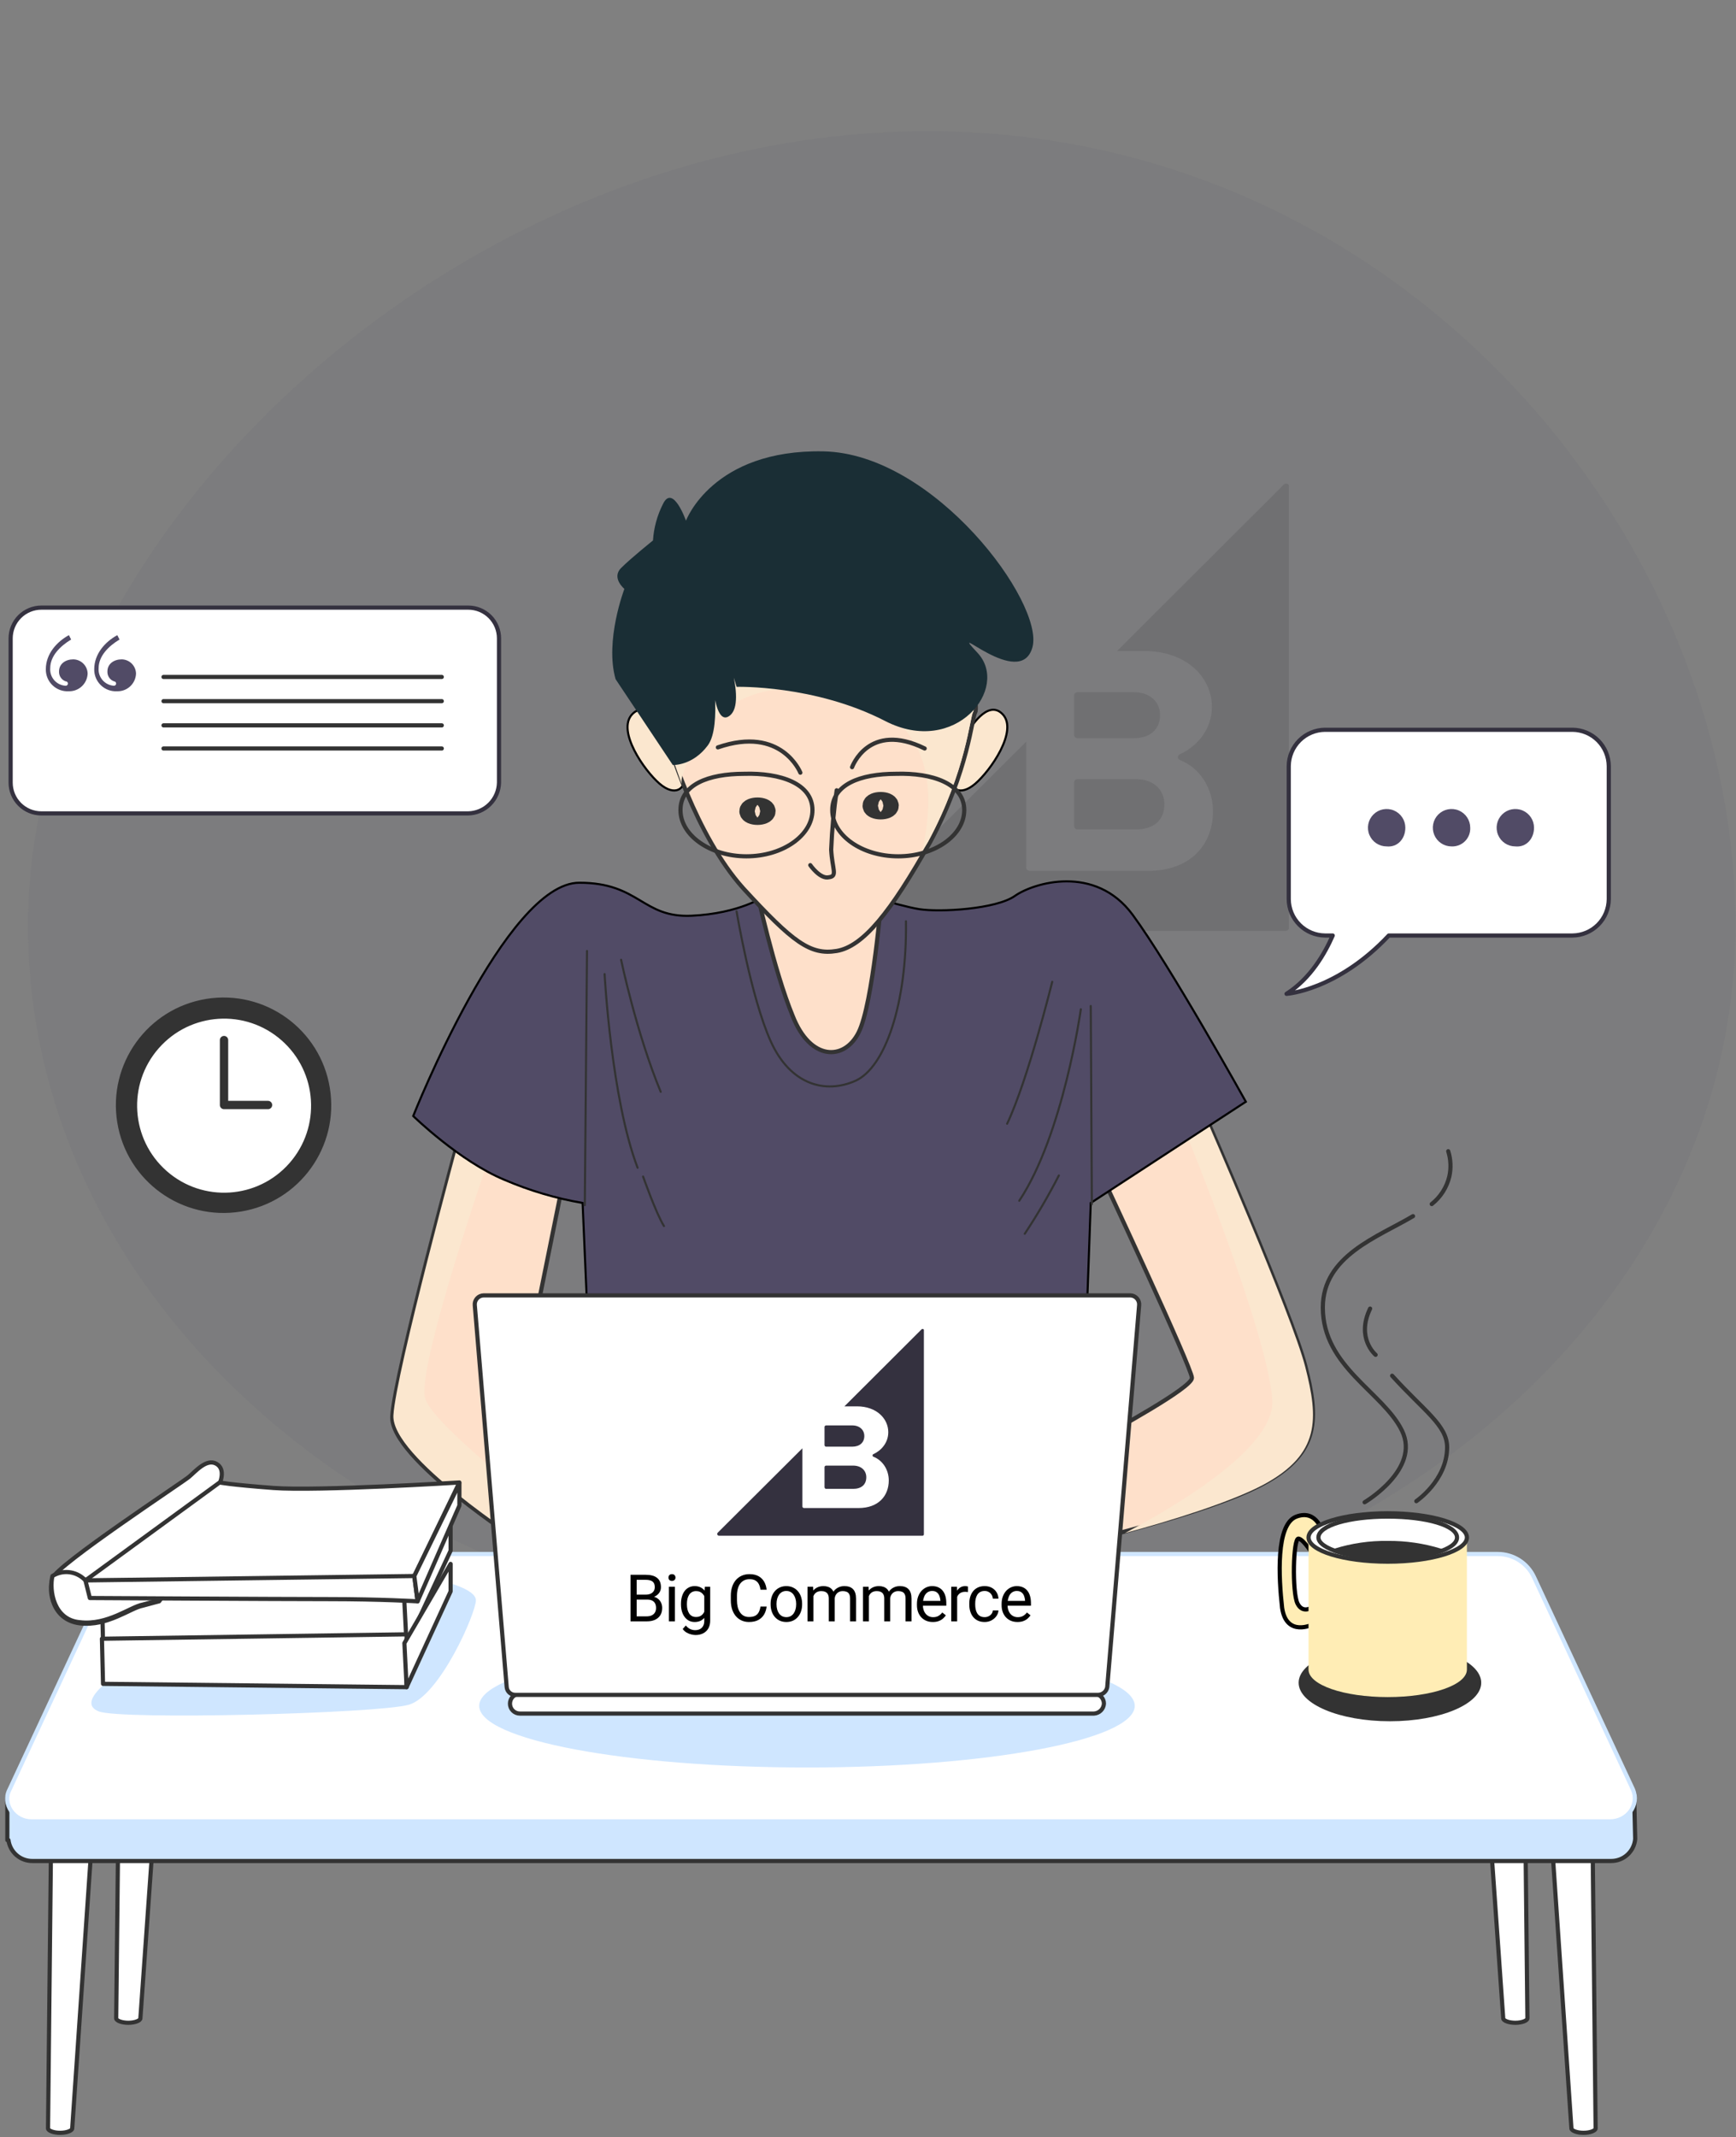 <svg width="334" height="411" viewBox="0 0 334 411" fill="none" xmlns="http://www.w3.org/2000/svg">
<rect x="0" y="0" width="334" height="411" fill="#808080" stroke="none"/>
<path d="M333.891 177.976C333.891 253.362 260.356 314.474 169.646 314.474C78.935 314.474 5.4 253.362 5.4 177.976C5.4 102.59 87.8 25.241 178.51 25.241C269.22 25.241 333.891 102.59 333.891 177.976Z" fill="#514B66" fill-opacity="0.08"/>
<g opacity="0.1">
<g clip-path="url(#clip0_1105_5048)">
<path d="M207.311 141.96H218.158C221.243 141.96 223.196 140.261 223.196 137.534C223.196 134.965 221.243 133.113 218.158 133.113H207.311C206.953 133.113 206.641 133.421 206.641 133.729V141.343C206.695 141.702 206.95 141.96 207.311 141.96ZM207.311 159.504H218.52C221.964 159.504 224.021 157.755 224.021 154.666C224.021 151.993 222.068 149.829 218.52 149.829H207.311C206.953 149.829 206.641 150.141 206.641 150.449V158.834C206.695 159.246 206.95 159.504 207.311 159.504ZM246.997 93.191L214.915 125.19H220.161C228.335 125.19 233.169 130.332 233.169 135.94C233.169 140.365 230.187 143.608 226.998 145.045C226.486 145.253 226.486 145.973 227.048 146.177C230.75 147.618 233.373 151.481 233.373 156.003C233.373 162.381 229.109 167.477 220.831 167.477H198.106C197.748 167.477 197.436 167.169 197.436 166.86V142.63L162.222 177.711C161.757 178.177 162.068 178.997 162.735 178.997H247.412C247.562 178.995 247.705 178.935 247.811 178.829C247.917 178.723 247.977 178.581 247.979 178.431V93.653C248.133 93.087 247.412 92.778 247 93.187L246.997 93.191Z" fill="black"/>
</g>
</g>
<path d="M212.183 226.466C212.183 226.466 229.324 263.076 229.324 264.981C229.324 266.885 214.092 275.139 211.124 276.831C208.156 278.524 204.145 280.218 204.145 280.218L205.838 297.145C205.838 297.145 232.079 291.22 243.083 285.294C254.088 279.369 253.664 272.597 251.125 262.651C248.586 252.705 231.656 213.979 231.656 213.979L212.183 226.466Z" fill="#FEE0CA" stroke="#333333" stroke-width="0.802" stroke-miterlimit="10" stroke-linecap="round" stroke-linejoin="round"/>
<path d="M243.084 285.513C254.088 279.587 253.665 272.815 251.126 262.869C248.587 252.923 231.66 214.193 231.66 214.193L228.909 215.886L228.063 217.578C228.063 217.578 243.934 256.304 244.781 269.213C245.416 277.89 228.063 288.682 216.424 294.819C225.098 292.492 236.73 288.894 243.084 285.513Z" fill="#FBE7CF"/>
<path d="M88.384 218.425C88.384 218.425 75.899 264.346 75.476 272.387C75.053 280.428 100.235 296.512 101.293 297.358C102.351 298.204 99.812 269.424 99.812 269.424L108.277 227.524L88.384 218.425Z" fill="#FEE0CA" stroke="#333333" stroke-width="0.802" stroke-miterlimit="10" stroke-linecap="round" stroke-linejoin="round"/>
<path d="M101.297 288.048C93.891 281.699 83.098 272.811 81.828 269.002C79.923 263.289 94.313 222.023 94.313 222.023L94.102 220.753L88.6 218.214C88.6 218.214 76.114 264.135 75.691 272.176C75.267 280.217 100.45 296.3 101.508 297.147C101.722 297.782 101.514 293.549 101.297 288.048Z" fill="#FBE7CF"/>
<path d="M147.218 172.292C147.218 172.292 142.35 175.679 133.04 176.101C123.517 176.525 123.092 169.753 111.454 169.753C97.276 169.753 79.5 214.617 79.5 214.617C79.5 214.617 88.388 223.293 97.064 226.891C101.88 228.959 106.924 230.451 112.09 231.335L113.36 260.75H208.8L209.858 231.335L239.696 211.866C239.696 211.866 225.095 185.625 217.899 175.89C210.703 166.156 198.853 169.753 195.255 172.293C191.657 174.833 180.865 175.468 176.845 174.832C172.824 174.197 161.397 170.6 161.397 170.6C161.397 170.6 155.256 165.521 147.218 172.292Z" fill="#514B66" stroke="black" stroke-width="0.401" stroke-miterlimit="10"/>
<path d="M112.937 182.873L112.514 231.757" stroke="#333333" stroke-width="0.401" stroke-miterlimit="10" stroke-linecap="round" stroke-linejoin="round"/>
<path d="M116.322 187.318C116.322 187.318 117.592 211.23 122.67 224.563" stroke="#333333" stroke-width="0.401" stroke-miterlimit="10" stroke-linecap="round" stroke-linejoin="round"/>
<path d="M123.727 226.255C123.727 226.255 126.266 233.451 127.747 235.778" stroke="#333333" stroke-width="0.401" stroke-miterlimit="10" stroke-linecap="round" stroke-linejoin="round"/>
<path d="M119.496 184.567C119.496 184.567 122.459 198.745 127.117 209.961" stroke="#333333" stroke-width="0.401" stroke-miterlimit="10" stroke-linecap="round" stroke-linejoin="round"/>
<path d="M202.446 188.798C202.446 188.798 197.793 207.633 193.77 216.097" stroke="#333333" stroke-width="0.401" stroke-miterlimit="10" stroke-linecap="round" stroke-linejoin="round"/>
<path d="M210.069 231.546L209.857 193.455" stroke="#333333" stroke-width="0.401" stroke-miterlimit="10" stroke-linecap="round" stroke-linejoin="round"/>
<path d="M207.95 194.089C207.95 194.089 204.565 218.213 196.1 230.912" stroke="#333333" stroke-width="0.401" stroke-miterlimit="10" stroke-linecap="round" stroke-linejoin="round"/>
<path d="M203.723 226.044C201.747 229.902 199.556 233.646 197.16 237.259" stroke="#333333" stroke-width="0.401" stroke-miterlimit="10" stroke-linecap="round" stroke-linejoin="round"/>
<path d="M141.715 175.255C141.715 175.255 144.466 191.761 148.275 200.226C152.084 208.69 158.856 210.384 164.569 207.847C170.283 205.31 174.517 193.033 174.304 177.163" stroke="#333333" stroke-width="0.401" stroke-miterlimit="10" stroke-linecap="round" stroke-linejoin="round"/>
<path d="M128.169 140.55C128.169 140.55 124.572 134.202 121.609 137.375C118.647 140.549 123.936 148.168 126.9 150.707C129.864 153.246 131.979 151.765 131.767 149.014C131.346 146.475 128.169 140.55 128.169 140.55Z" fill="#FBE7CF" stroke="black" stroke-width="0.401" stroke-miterlimit="10"/>
<path d="M186.37 140.55C186.37 140.55 189.968 134.202 192.93 137.375C195.893 140.549 190.604 148.168 187.64 150.707C184.675 153.246 182.561 151.765 182.772 149.014C183.194 146.475 186.37 140.55 186.37 140.55Z" fill="#FBE7CF" stroke="black" stroke-width="0.401" stroke-miterlimit="10"/>
<path d="M145.525 171.022C145.525 171.022 148.912 186.682 152.505 195.358C155.891 204.035 162.453 204.035 165.202 198.533C167.951 193.031 169.646 172.081 169.646 172.081C169.646 172.081 151.454 174.409 145.525 171.022Z" fill="#FEE0CA" stroke="#333333" stroke-width="0.802" stroke-miterlimit="10" stroke-linecap="round" stroke-linejoin="round"/>
<path d="M128.597 142.665C128.597 142.665 133.676 160.441 142.987 170.81C152.51 181.179 155.896 183.719 160.974 182.873C166.052 182.027 171.343 175.467 178.961 161.923C186.368 148.168 187.003 137.799 187.638 136.952C188.273 135.894 186.157 116.637 175.363 108.384C164.57 100.13 152.72 96.533 142.139 105.421C131.557 114.52 125.003 129.333 128.597 142.665Z" fill="#FEE0CA" stroke="#333333" stroke-width="0.802" stroke-miterlimit="10" stroke-linecap="round" stroke-linejoin="round"/>
<path d="M175.151 108.384C164.358 100.131 152.507 96.534 141.927 105.422C131.558 114.522 124.999 129.334 128.383 142.667C128.383 142.667 129.441 146.053 131.134 150.709C131.086 150.136 131.158 149.559 131.346 149.016C133.672 141.821 140.446 127.642 163.3 133.991C181.499 139.07 179.172 155.152 177.478 163.618C177.901 162.983 178.113 162.559 178.536 161.925C185.943 148.169 186.578 137.8 187.213 136.954C188.059 135.894 185.941 116.636 175.151 108.384Z" fill="#FBE7CF"/>
<path d="M160.973 151.976C160.422 155.764 160.069 159.578 159.915 163.403C160.126 167.212 161.185 168.482 159.492 168.698C157.799 169.122 155.895 166.372 155.895 166.372" stroke="#333333" stroke-width="0.802" stroke-miterlimit="10" stroke-linecap="round" stroke-linejoin="round"/>
<path d="M153.987 148.591C153.987 148.591 150.39 139.491 138.115 143.723" stroke="#333333" stroke-width="0.802" stroke-miterlimit="10" stroke-linecap="round" stroke-linejoin="round"/>
<path d="M163.936 147.533C163.936 147.533 167.11 138.644 177.903 143.935" stroke="#333333" stroke-width="0.802" stroke-miterlimit="10" stroke-linecap="round" stroke-linejoin="round"/>
<path d="M156.313 155.785C156.313 160.652 150.599 164.673 143.616 164.673C136.632 164.673 130.922 160.652 130.922 155.785C130.922 150.918 136.213 148.806 143.196 148.806C150.176 148.59 156.313 150.706 156.313 155.785Z" stroke="#333333" stroke-width="0.802" stroke-miterlimit="10" stroke-linecap="round" stroke-linejoin="round"/>
<path d="M185.516 155.785C185.516 160.652 179.803 164.673 172.819 164.673C165.835 164.673 160.125 160.652 160.125 155.785C160.125 150.918 165.416 148.806 172.399 148.806C179.379 148.59 185.516 150.706 185.516 155.785Z" stroke="#333333" stroke-width="0.802" stroke-miterlimit="10" stroke-linecap="round" stroke-linejoin="round"/>
<path d="M23.202 310.056L22.355 388.143C22.355 388.567 23.414 388.99 24.682 388.99C25.952 388.99 27.008 388.566 27.008 388.143L32.516 310.056H23.202Z" fill="white" stroke="#333333" stroke-width="0.802" stroke-miterlimit="10" stroke-linecap="round" stroke-linejoin="round"/>
<path d="M10.091 328.466L9.24 409.305C9.24 409.728 10.298 410.151 11.567 410.151C12.837 410.151 13.893 409.728 13.893 409.305L19.395 328.679L10.091 328.466Z" fill="white" stroke="#333333" stroke-width="0.802" stroke-miterlimit="10" stroke-linecap="round" stroke-linejoin="round"/>
<path d="M293.023 310.056L293.869 388.143C293.869 388.567 292.811 388.99 291.543 388.99C290.273 388.99 289.216 388.566 289.216 388.143L283.709 310.056H293.023Z" fill="white" stroke="#333333" stroke-width="0.802" stroke-miterlimit="10" stroke-linecap="round" stroke-linejoin="round"/>
<path d="M306.144 328.466L306.991 409.305C306.991 409.728 305.933 410.151 304.664 410.151C303.395 410.151 302.338 409.728 302.338 409.305L296.836 328.679L306.144 328.466Z" fill="white" stroke="#333333" stroke-width="0.802" stroke-miterlimit="10" stroke-linecap="round" stroke-linejoin="round"/>
<path d="M314.393 344.762L308.68 339.467L295.348 310.475C294.73 309.145 293.745 308.02 292.508 307.233C291.271 306.445 289.834 306.028 288.368 306.032H27.863C26.396 306.028 24.96 306.445 23.723 307.233C22.486 308.02 21.501 309.145 20.883 310.475L4.165 346.662L1.414 345.604V353.858H1.626C1.772 354.982 2.328 356.014 3.186 356.755C4.044 357.497 5.145 357.897 6.279 357.878H309.951C311.117 357.889 312.244 357.459 313.107 356.674C313.97 355.889 314.504 354.808 314.604 353.646L314.393 344.762Z" fill="#CFE6FF" stroke="#333333" stroke-width="0.802" stroke-miterlimit="10" stroke-linecap="round" stroke-linejoin="round"/>
<path d="M309.737 350.264H6.07C2.685 350.264 0.356 346.878 1.837 344.127L20.883 303.285C21.5 301.955 22.486 300.83 23.723 300.042C24.959 299.255 26.396 298.838 27.862 298.841H288.156C289.622 298.838 291.059 299.255 292.296 300.042C293.533 300.83 294.518 301.955 295.136 303.285L314.181 344.127C315.457 347.089 313.13 350.264 309.737 350.264Z" fill="white" stroke="#CFE6FF" stroke-width="0.802" stroke-miterlimit="10" stroke-linecap="round" stroke-linejoin="round"/>
<path d="M21.513 322.753C21.513 322.753 14.741 327.406 18.974 329.101C23.206 330.796 72.724 329.525 78.65 327.831C84.575 326.138 91.559 310.267 91.559 307.728C91.559 305.188 82.882 303.284 79.708 303.075C76.533 302.865 34.421 305.401 34.421 305.401L21.513 322.753Z" fill="#CFE6FF"/>
<path d="M267.418 331.006C277.118 331.006 284.982 327.69 284.982 323.599C284.982 319.509 277.118 316.193 267.418 316.193C257.717 316.193 249.854 319.509 249.854 323.599C249.854 327.69 257.717 331.006 267.418 331.006Z" fill="#333333"/>
<path d="M155.259 339.894C190.088 339.894 218.322 334.589 218.322 328.044C218.322 321.499 190.088 316.193 155.259 316.193C120.431 316.193 92.197 321.499 92.197 328.044C92.197 334.589 120.431 339.894 155.259 339.894Z" fill="#CFE6FF"/>
<path d="M254.504 294.82C254.504 294.82 253.446 290.166 249.425 291.645C245.404 293.124 246.039 303.496 246.674 309.209C247.52 314.923 252.599 312.384 252.599 312.384V308.998C252.599 308.998 250.695 310.479 249.637 308.363C248.578 306.248 248.79 295.666 249.848 295.878C250.907 296.089 252.811 299.264 252.811 299.264C252.811 299.264 253.445 298.84 254.504 294.82Z" fill="#FFEDB5" stroke="black" stroke-width="0.802" stroke-miterlimit="10"/>
<path d="M251.754 295.666V321.06C251.754 324.023 258.526 326.355 266.99 326.355C275.455 326.355 282.226 324.029 282.226 321.06V295.666H251.754Z" fill="#FFEDB5"/>
<path d="M282.232 295.663C282.232 298.203 275.461 300.316 266.996 300.316C258.531 300.316 251.76 298.2 251.76 295.663C251.76 293.127 258.531 291.01 266.996 291.01C275.461 291.01 282.232 293.127 282.232 295.663Z" fill="white" stroke="#333333" stroke-width="0.802" stroke-miterlimit="10" stroke-linecap="round" stroke-linejoin="round"/>
<path d="M280.326 295.666C280.326 297.992 274.401 299.687 266.994 299.687C259.587 299.687 253.662 297.782 253.662 295.666C253.662 293.339 259.588 291.645 266.994 291.645C274.4 291.645 280.326 293.338 280.326 295.666Z" fill="white" stroke="#333333" stroke-width="0.802" stroke-miterlimit="10" stroke-linecap="round" stroke-linejoin="round"/>
<path d="M256.834 298.205C260.123 299.221 263.55 299.721 266.992 299.686C270.435 299.738 273.865 299.238 277.15 298.205C273.861 297.189 270.434 296.69 266.992 296.724C263.549 296.672 260.119 297.172 256.834 298.205Z" fill="#333333" stroke="#333333" stroke-width="0.802" stroke-miterlimit="10" stroke-linecap="round" stroke-linejoin="round"/>
<path d="M19.611 307.305L19.823 315.769L78.227 316.404V306.458L19.611 307.305Z" fill="white" stroke="#333333" stroke-width="0.802" stroke-miterlimit="10" stroke-linecap="round" stroke-linejoin="round"/>
<path d="M78.23 316.405L86.694 298.206V292.704L77.805 308.152L78.23 316.405Z" fill="white" stroke="#333333" stroke-width="0.802" stroke-miterlimit="10" stroke-linecap="round" stroke-linejoin="round"/>
<path d="M19.611 315.135L19.823 323.811L78.227 324.446V314.288L19.611 315.135Z" fill="white" stroke="#333333" stroke-width="0.802" stroke-miterlimit="10" stroke-linecap="round" stroke-linejoin="round"/>
<path d="M78.23 324.446L86.694 306.035V300.745L77.805 315.981L78.23 324.446Z" fill="white" stroke="#333333" stroke-width="0.802" stroke-miterlimit="10" stroke-linecap="round" stroke-linejoin="round"/>
<path d="M42.259 285.297C42.259 285.297 43.529 282.546 41.623 281.488C39.718 280.429 37.602 282.969 36.333 284.027C35.064 285.085 10.939 300.954 10.092 303.496C9.246 306.037 10.092 311.537 15.383 312.172C20.672 312.806 25.117 309.209 27.445 308.786C29.772 308.151 30.62 307.939 30.62 307.939L46.702 286.354L42.259 285.297Z" fill="white" stroke="#333333" stroke-width="0.802" stroke-miterlimit="10" stroke-linecap="round" stroke-linejoin="round"/>
<path d="M15.38 311.962C20.671 312.597 25.115 309 27.443 308.576C29.77 307.942 30.618 307.73 30.618 307.73L31.252 306.883L16.228 303.709C15.422 302.934 14.38 302.451 13.268 302.336C12.156 302.221 11.038 302.481 10.091 303.074C9.452 305.824 10.302 311.538 15.38 311.962Z" fill="white" stroke="#333333" stroke-width="0.802" stroke-miterlimit="10" stroke-linecap="round" stroke-linejoin="round"/>
<path d="M16.438 303.919H61.513C75.48 303.919 79.712 303.073 79.712 303.073L88.388 285.085C88.388 285.085 61.089 286.778 52.624 286.143C44.16 285.508 42.255 285.085 42.255 285.085L16.438 303.919Z" fill="white" stroke="#333333" stroke-width="0.802" stroke-miterlimit="10" stroke-linecap="round" stroke-linejoin="round"/>
<path d="M16.438 303.919L17.284 307.305C17.284 307.305 53.894 307.517 63.413 307.517C73.148 307.517 80.341 307.941 80.341 307.941L79.706 303.074L16.438 303.919Z" fill="white" stroke="#333333" stroke-width="0.802" stroke-miterlimit="10" stroke-linecap="round" stroke-linejoin="round"/>
<path d="M80.345 307.94L88.386 289.529V285.297L79.711 303.073L80.345 307.94Z" fill="white" stroke="#333333" stroke-width="0.802" stroke-miterlimit="10" stroke-linecap="round" stroke-linejoin="round"/>
<path d="M210.491 329.525H100.022C99.771 329.526 99.523 329.477 99.292 329.382C99.06 329.287 98.85 329.146 98.673 328.969C98.496 328.792 98.355 328.582 98.26 328.35C98.165 328.119 98.116 327.871 98.117 327.62C98.116 327.37 98.165 327.122 98.26 326.89C98.355 326.659 98.496 326.448 98.673 326.271C98.85 326.094 99.06 325.954 99.292 325.858C99.523 325.763 99.771 325.715 100.022 325.716H210.486C210.737 325.715 210.985 325.763 211.216 325.858C211.448 325.954 211.658 326.094 211.835 326.271C212.012 326.448 212.153 326.659 212.248 326.89C212.343 327.122 212.392 327.37 212.391 327.62C212.362 328.115 212.152 328.582 211.802 328.933C211.452 329.284 210.986 329.494 210.491 329.525Z" fill="white" stroke="#333333" stroke-width="0.802" stroke-miterlimit="10" stroke-linecap="round" stroke-linejoin="round"/>
<path d="M211.333 325.927H99.179C98.761 325.944 98.352 325.8 98.037 325.524C97.722 325.249 97.525 324.863 97.485 324.446L91.349 251.014C91.324 250.776 91.35 250.535 91.423 250.307C91.497 250.079 91.617 249.869 91.776 249.69C91.936 249.511 92.13 249.367 92.348 249.267C92.566 249.167 92.802 249.114 93.042 249.11H217.47C217.71 249.114 217.946 249.167 218.164 249.267C218.381 249.367 218.576 249.511 218.735 249.69C218.894 249.869 219.015 250.079 219.088 250.307C219.162 250.535 219.187 250.776 219.163 251.014L213.026 324.446C212.954 324.848 212.748 325.215 212.44 325.484C212.132 325.754 211.742 325.91 211.333 325.927Z" fill="white" stroke="#333333" stroke-width="0.802" stroke-miterlimit="10" stroke-linecap="round" stroke-linejoin="round"/>
<path d="M124.5 307.606H122.23L122.218 306.653H124.278C124.619 306.653 124.916 306.595 125.17 306.48C125.425 306.365 125.622 306.201 125.761 305.988C125.905 305.771 125.976 305.512 125.976 305.213C125.976 304.885 125.913 304.618 125.786 304.413C125.663 304.204 125.472 304.052 125.214 303.958C124.959 303.86 124.635 303.81 124.242 303.81H122.494V311.795H121.307V302.839H124.242C124.701 302.839 125.111 302.886 125.472 302.98C125.833 303.07 126.138 303.214 126.389 303.411C126.643 303.603 126.836 303.849 126.967 304.149C127.098 304.448 127.164 304.807 127.164 305.225C127.164 305.594 127.069 305.929 126.881 306.228C126.692 306.523 126.43 306.765 126.093 306.954C125.761 307.143 125.371 307.264 124.924 307.317L124.5 307.606ZM124.445 311.795H121.762L122.433 310.83H124.445C124.822 310.83 125.142 310.764 125.404 310.633C125.671 310.501 125.874 310.317 126.013 310.079C126.153 309.837 126.222 309.552 126.222 309.224C126.222 308.892 126.163 308.605 126.044 308.363C125.925 308.121 125.739 307.934 125.484 307.803C125.23 307.672 124.902 307.606 124.5 307.606H122.808L122.821 306.653H125.134L125.386 306.997C125.816 307.034 126.181 307.157 126.481 307.366C126.78 307.571 127.008 307.834 127.164 308.154C127.324 308.473 127.404 308.826 127.404 309.212C127.404 309.769 127.281 310.241 127.034 310.627C126.792 311.008 126.45 311.299 126.007 311.5C125.564 311.697 125.043 311.795 124.445 311.795ZM129.843 305.139V311.795H128.699V305.139H129.843ZM128.613 303.374C128.613 303.189 128.668 303.033 128.779 302.906C128.894 302.779 129.062 302.715 129.283 302.715C129.501 302.715 129.667 302.779 129.782 302.906C129.901 303.033 129.96 303.189 129.96 303.374C129.96 303.55 129.901 303.702 129.782 303.829C129.667 303.952 129.501 304.013 129.283 304.013C129.062 304.013 128.894 303.952 128.779 303.829C128.668 303.702 128.613 303.55 128.613 303.374ZM135.605 305.139H136.638V311.654C136.638 312.24 136.519 312.741 136.281 313.155C136.043 313.569 135.711 313.883 135.285 314.096C134.862 314.314 134.374 314.422 133.821 314.422C133.591 314.422 133.32 314.385 133.009 314.311C132.701 314.242 132.397 314.121 132.098 313.949C131.803 313.78 131.555 313.553 131.354 313.266L131.95 312.589C132.229 312.925 132.52 313.159 132.824 313.29C133.132 313.422 133.435 313.487 133.734 313.487C134.095 313.487 134.407 313.419 134.669 313.284C134.932 313.149 135.135 312.948 135.278 312.681C135.426 312.419 135.5 312.095 135.5 311.709V306.603L135.605 305.139ZM131.022 308.541V308.412C131.022 307.903 131.081 307.442 131.2 307.028C131.323 306.61 131.497 306.251 131.723 305.951C131.952 305.652 132.229 305.422 132.553 305.262C132.877 305.098 133.242 305.016 133.648 305.016C134.067 305.016 134.432 305.09 134.743 305.238C135.059 305.381 135.326 305.592 135.543 305.871C135.764 306.146 135.939 306.478 136.066 306.868C136.193 307.257 136.281 307.698 136.33 308.191V308.756C136.285 309.244 136.197 309.683 136.066 310.073C135.939 310.463 135.764 310.795 135.543 311.07C135.326 311.344 135.059 311.555 134.743 311.703C134.428 311.847 134.058 311.918 133.636 311.918C133.238 311.918 132.877 311.834 132.553 311.666C132.233 311.498 131.959 311.262 131.729 310.959C131.499 310.655 131.323 310.298 131.2 309.888C131.081 309.474 131.022 309.025 131.022 308.541ZM132.16 308.412V308.541C132.16 308.873 132.192 309.185 132.258 309.476C132.328 309.767 132.432 310.024 132.572 310.245C132.715 310.467 132.898 310.641 133.119 310.768C133.341 310.891 133.605 310.953 133.913 310.953C134.29 310.953 134.602 310.873 134.848 310.713C135.094 310.553 135.289 310.342 135.432 310.079C135.58 309.817 135.695 309.532 135.777 309.224V307.741C135.732 307.516 135.662 307.299 135.568 307.089C135.477 306.876 135.358 306.687 135.211 306.523C135.067 306.355 134.889 306.222 134.676 306.124C134.462 306.025 134.212 305.976 133.925 305.976C133.613 305.976 133.345 306.042 133.119 306.173C132.898 306.3 132.715 306.476 132.572 306.702C132.432 306.923 132.328 307.182 132.258 307.477C132.192 307.768 132.16 308.08 132.16 308.412ZM146.315 308.947H147.497C147.435 309.513 147.273 310.02 147.011 310.467C146.748 310.914 146.377 311.268 145.897 311.531C145.417 311.789 144.818 311.918 144.101 311.918C143.576 311.918 143.098 311.82 142.667 311.623C142.241 311.426 141.874 311.147 141.566 310.787C141.259 310.422 141.021 309.985 140.853 309.476C140.689 308.964 140.607 308.394 140.607 307.766V306.874C140.607 306.247 140.689 305.679 140.853 305.17C141.021 304.657 141.261 304.219 141.572 303.854C141.888 303.489 142.268 303.208 142.711 303.011C143.153 302.814 143.652 302.715 144.205 302.715C144.882 302.715 145.454 302.843 145.922 303.097C146.389 303.351 146.752 303.704 147.011 304.155C147.273 304.602 147.435 305.121 147.497 305.711H146.315C146.258 305.293 146.151 304.934 145.996 304.635C145.84 304.331 145.618 304.098 145.331 303.934C145.044 303.769 144.669 303.687 144.205 303.687C143.808 303.687 143.457 303.763 143.153 303.915C142.854 304.067 142.602 304.282 142.397 304.561C142.196 304.84 142.044 305.174 141.942 305.564C141.839 305.953 141.788 306.386 141.788 306.862V307.766C141.788 308.205 141.833 308.617 141.923 309.003C142.017 309.388 142.159 309.726 142.348 310.018C142.536 310.309 142.776 310.538 143.067 310.707C143.358 310.871 143.703 310.953 144.101 310.953C144.605 310.953 145.007 310.873 145.307 310.713C145.606 310.553 145.831 310.323 145.983 310.024C146.139 309.724 146.25 309.365 146.315 308.947ZM148.263 308.541V308.4C148.263 307.92 148.333 307.475 148.472 307.065C148.611 306.651 148.812 306.292 149.075 305.988C149.337 305.681 149.655 305.443 150.028 305.275C150.402 305.102 150.82 305.016 151.283 305.016C151.751 305.016 152.171 305.102 152.544 305.275C152.922 305.443 153.242 305.681 153.504 305.988C153.771 306.292 153.974 306.651 154.113 307.065C154.253 307.475 154.322 307.92 154.322 308.4V308.541C154.322 309.021 154.253 309.466 154.113 309.876C153.974 310.286 153.771 310.645 153.504 310.953C153.242 311.256 152.924 311.494 152.551 311.666C152.181 311.834 151.763 311.918 151.296 311.918C150.828 311.918 150.408 311.834 150.034 311.666C149.661 311.494 149.341 311.256 149.075 310.953C148.812 310.645 148.611 310.286 148.472 309.876C148.333 309.466 148.263 309.021 148.263 308.541ZM149.401 308.4V308.541C149.401 308.873 149.44 309.187 149.518 309.482C149.596 309.774 149.713 310.032 149.868 310.257C150.028 310.483 150.227 310.661 150.465 310.793C150.703 310.92 150.98 310.983 151.296 310.983C151.607 310.983 151.88 310.92 152.114 310.793C152.352 310.661 152.548 310.483 152.704 310.257C152.86 310.032 152.977 309.774 153.055 309.482C153.137 309.187 153.178 308.873 153.178 308.541V308.4C153.178 308.072 153.137 307.762 153.055 307.471C152.977 307.175 152.858 306.915 152.698 306.689C152.542 306.46 152.345 306.279 152.108 306.148C151.874 306.017 151.599 305.951 151.283 305.951C150.972 305.951 150.697 306.017 150.459 306.148C150.225 306.279 150.028 306.46 149.868 306.689C149.713 306.915 149.596 307.175 149.518 307.471C149.44 307.762 149.401 308.072 149.401 308.4ZM156.503 306.462V311.795H155.359V305.139H156.442L156.503 306.462ZM156.27 308.215L155.741 308.197C155.745 307.741 155.804 307.321 155.919 306.936C156.034 306.546 156.204 306.208 156.43 305.921C156.655 305.633 156.936 305.412 157.272 305.256C157.609 305.096 157.998 305.016 158.441 305.016C158.753 305.016 159.04 305.061 159.302 305.152C159.565 305.238 159.793 305.375 159.985 305.564C160.178 305.752 160.328 305.994 160.434 306.29C160.541 306.585 160.594 306.942 160.594 307.36V311.795H159.456V307.415C159.456 307.067 159.397 306.788 159.278 306.579C159.163 306.37 158.999 306.218 158.786 306.124C158.572 306.025 158.322 305.976 158.035 305.976C157.699 305.976 157.418 306.035 157.192 306.154C156.967 306.273 156.786 306.437 156.651 306.646C156.516 306.856 156.417 307.096 156.356 307.366C156.298 307.633 156.27 307.916 156.27 308.215ZM160.582 307.588L159.819 307.821C159.823 307.456 159.883 307.106 159.998 306.769C160.116 306.433 160.287 306.134 160.508 305.871C160.734 305.609 161.011 305.402 161.339 305.25C161.667 305.094 162.042 305.016 162.464 305.016C162.821 305.016 163.137 305.063 163.412 305.158C163.691 305.252 163.924 305.398 164.113 305.594C164.306 305.787 164.451 306.035 164.55 306.339C164.648 306.642 164.697 307.003 164.697 307.422V311.795H163.553V307.409C163.553 307.036 163.494 306.747 163.375 306.542C163.26 306.333 163.096 306.187 162.883 306.105C162.674 306.019 162.423 305.976 162.132 305.976C161.882 305.976 161.661 306.019 161.468 306.105C161.275 306.191 161.113 306.31 160.982 306.462C160.851 306.61 160.75 306.78 160.68 306.972C160.615 307.165 160.582 307.37 160.582 307.588ZM167.174 306.462V311.795H166.03V305.139H167.112L167.174 306.462ZM166.94 308.215L166.411 308.197C166.415 307.741 166.475 307.321 166.589 306.936C166.704 306.546 166.875 306.208 167.1 305.921C167.326 305.633 167.607 305.412 167.943 305.256C168.279 305.096 168.669 305.016 169.112 305.016C169.423 305.016 169.71 305.061 169.973 305.152C170.235 305.238 170.463 305.375 170.656 305.564C170.849 305.752 170.998 305.994 171.105 306.29C171.211 306.585 171.265 306.942 171.265 307.36V311.795H170.127V307.415C170.127 307.067 170.067 306.788 169.948 306.579C169.833 306.37 169.669 306.218 169.456 306.124C169.243 306.025 168.993 305.976 168.706 305.976C168.369 305.976 168.088 306.035 167.863 306.154C167.637 306.273 167.457 306.437 167.322 306.646C167.186 306.856 167.088 307.096 167.026 307.366C166.969 307.633 166.94 307.916 166.94 308.215ZM171.252 307.588L170.49 307.821C170.494 307.456 170.553 307.106 170.668 306.769C170.787 306.433 170.957 306.134 171.179 305.871C171.404 305.609 171.681 305.402 172.009 305.25C172.337 305.094 172.712 305.016 173.135 305.016C173.492 305.016 173.808 305.063 174.082 305.158C174.361 305.252 174.595 305.398 174.784 305.594C174.976 305.787 175.122 306.035 175.22 306.339C175.319 306.642 175.368 307.003 175.368 307.422V311.795H174.224V307.409C174.224 307.036 174.164 306.747 174.045 306.542C173.931 306.333 173.766 306.187 173.553 306.105C173.344 306.019 173.094 305.976 172.803 305.976C172.553 305.976 172.331 306.019 172.138 306.105C171.946 306.191 171.784 306.31 171.652 306.462C171.521 306.61 171.421 306.78 171.351 306.972C171.285 307.165 171.252 307.37 171.252 307.588ZM179.475 311.918C179.011 311.918 178.591 311.841 178.214 311.685C177.84 311.525 177.518 311.301 177.248 311.014C176.981 310.727 176.776 310.387 176.633 309.993C176.489 309.599 176.417 309.169 176.417 308.701V308.443C176.417 307.901 176.497 307.419 176.657 306.997C176.817 306.571 177.034 306.21 177.309 305.914C177.584 305.619 177.896 305.396 178.244 305.244C178.593 305.092 178.954 305.016 179.327 305.016C179.803 305.016 180.213 305.098 180.557 305.262C180.906 305.426 181.191 305.656 181.412 305.951C181.634 306.242 181.798 306.587 181.905 306.985C182.011 307.378 182.064 307.809 182.064 308.277V308.787H177.094V307.858H180.926V307.772C180.91 307.477 180.849 307.19 180.742 306.911C180.639 306.632 180.475 306.402 180.25 306.222C180.024 306.042 179.717 305.951 179.327 305.951C179.069 305.951 178.831 306.007 178.613 306.117C178.396 306.224 178.209 306.384 178.054 306.597C177.898 306.81 177.777 307.071 177.691 307.378C177.605 307.686 177.561 308.041 177.561 308.443V308.701C177.561 309.017 177.605 309.314 177.691 309.593C177.781 309.868 177.91 310.11 178.078 310.319C178.25 310.528 178.458 310.692 178.7 310.811C178.946 310.93 179.224 310.99 179.536 310.99C179.938 310.99 180.278 310.908 180.557 310.743C180.836 310.579 181.08 310.36 181.289 310.085L181.978 310.633C181.835 310.85 181.652 311.057 181.431 311.254C181.209 311.451 180.937 311.611 180.613 311.734C180.293 311.857 179.913 311.918 179.475 311.918ZM184.153 306.185V311.795H183.015V305.139H184.123L184.153 306.185ZM186.233 305.102L186.227 306.16C186.132 306.14 186.042 306.128 185.956 306.124C185.874 306.115 185.779 306.111 185.673 306.111C185.41 306.111 185.179 306.152 184.978 306.234C184.777 306.316 184.607 306.431 184.467 306.579C184.328 306.726 184.217 306.903 184.135 307.108C184.057 307.309 184.006 307.53 183.981 307.772L183.661 307.957C183.661 307.555 183.7 307.178 183.778 306.825C183.86 306.472 183.985 306.16 184.153 305.89C184.322 305.615 184.535 305.402 184.793 305.25C185.056 305.094 185.367 305.016 185.728 305.016C185.81 305.016 185.905 305.026 186.011 305.047C186.118 305.063 186.192 305.082 186.233 305.102ZM189.447 310.983C189.718 310.983 189.968 310.928 190.198 310.817C190.427 310.707 190.616 310.555 190.764 310.362C190.911 310.165 190.995 309.942 191.016 309.692H192.099C192.078 310.085 191.945 310.452 191.699 310.793C191.457 311.129 191.139 311.402 190.745 311.611C190.352 311.816 189.919 311.918 189.447 311.918C188.947 311.918 188.51 311.83 188.137 311.654C187.768 311.478 187.46 311.236 187.214 310.928C186.972 310.62 186.79 310.268 186.667 309.87C186.548 309.468 186.488 309.044 186.488 308.597V308.338C186.488 307.891 186.548 307.469 186.667 307.071C186.79 306.669 186.972 306.314 187.214 306.007C187.46 305.699 187.768 305.457 188.137 305.281C188.51 305.104 188.947 305.016 189.447 305.016C189.968 305.016 190.423 305.123 190.813 305.336C191.203 305.545 191.508 305.832 191.73 306.197C191.955 306.558 192.078 306.968 192.099 307.428H191.016C190.995 307.153 190.918 306.905 190.782 306.683C190.651 306.462 190.471 306.286 190.241 306.154C190.015 306.019 189.751 305.951 189.447 305.951C189.099 305.951 188.805 306.021 188.568 306.16C188.334 306.296 188.147 306.48 188.008 306.714C187.872 306.944 187.774 307.2 187.713 307.483C187.655 307.762 187.626 308.047 187.626 308.338V308.597C187.626 308.888 187.655 309.175 187.713 309.458C187.77 309.741 187.866 309.997 188.002 310.227C188.141 310.456 188.328 310.641 188.561 310.78C188.799 310.916 189.095 310.983 189.447 310.983ZM195.762 311.918C195.299 311.918 194.879 311.841 194.501 311.685C194.128 311.525 193.806 311.301 193.535 311.014C193.269 310.727 193.064 310.387 192.92 309.993C192.777 309.599 192.705 309.169 192.705 308.701V308.443C192.705 307.901 192.785 307.419 192.945 306.997C193.105 306.571 193.322 306.21 193.597 305.914C193.872 305.619 194.183 305.396 194.532 305.244C194.881 305.092 195.242 305.016 195.615 305.016C196.09 305.016 196.501 305.098 196.845 305.262C197.194 305.426 197.479 305.656 197.7 305.951C197.922 306.242 198.086 306.587 198.192 306.985C198.299 307.378 198.352 307.809 198.352 308.277V308.787H193.382V307.858H197.214V307.772C197.198 307.477 197.136 307.19 197.03 306.911C196.927 306.632 196.763 306.402 196.538 306.222C196.312 306.042 196.004 305.951 195.615 305.951C195.356 305.951 195.119 306.007 194.901 306.117C194.684 306.224 194.497 306.384 194.341 306.597C194.186 306.81 194.065 307.071 193.978 307.378C193.892 307.686 193.849 308.041 193.849 308.443V308.701C193.849 309.017 193.892 309.314 193.978 309.593C194.069 309.868 194.198 310.11 194.366 310.319C194.538 310.528 194.745 310.692 194.987 310.811C195.233 310.93 195.512 310.99 195.824 310.99C196.226 310.99 196.566 310.908 196.845 310.743C197.124 310.579 197.368 310.36 197.577 310.085L198.266 310.633C198.123 310.85 197.94 311.057 197.719 311.254C197.497 311.451 197.224 311.611 196.9 311.734C196.581 311.857 196.201 311.918 195.762 311.918Z" fill="black"/>
<path d="M275.459 231.545C277.151 230.211 278.344 228.346 278.844 226.25C279.202 224.638 279.129 222.959 278.633 221.383" stroke="#333333" stroke-width="0.802" stroke-miterlimit="10" stroke-linecap="round" stroke-linejoin="round"/>
<path d="M262.547 288.893C262.547 288.893 273.339 282.545 269.742 275.138C266.145 267.731 254.506 262.863 254.506 251.436C254.506 241.488 265.087 237.893 271.858 233.872" stroke="#333333" stroke-width="0.802" stroke-miterlimit="10" stroke-linecap="round" stroke-linejoin="round"/>
<path d="M272.495 288.682C272.495 288.682 278.421 284.661 278.421 278.313C278.421 274.08 273.977 271.334 267.84 264.558" stroke="#333333" stroke-width="0.802" stroke-miterlimit="10" stroke-linecap="round" stroke-linejoin="round"/>
<path d="M264.663 260.537C264.663 260.537 260.854 257.362 263.605 251.649" stroke="#333333" stroke-width="0.802" stroke-miterlimit="10" stroke-linecap="round" stroke-linejoin="round"/>
<path d="M141.713 132.085C141.713 132.085 156.738 131.662 170.282 138.645C183.825 145.629 194.406 132.297 188.058 125.525C181.71 118.753 196.312 132.932 198.639 124.467C200.966 116.002 179.805 87.222 158.431 86.799C137.058 86.376 131.979 100.131 131.979 100.131C131.979 100.131 129.439 92.936 127.535 96.956C126.435 99.13 125.787 101.505 125.63 103.936C125.63 103.936 121.398 107.322 119.493 109.231C117.589 111.139 120.128 113.252 120.128 113.252C120.128 113.252 116.319 123.199 118.435 130.604L129.439 147.11C129.439 147.11 133.248 147.322 136.211 143.301C138.961 139.492 136.846 127.43 136.846 127.43C136.846 127.43 137.058 140.339 140.443 137.588C143.829 134.837 138.75 122.14 138.75 122.14L141.713 132.085Z" fill="#1A2E35"/>
<path d="M145.735 156.632C146.553 156.632 147.216 156.347 147.216 155.997C147.216 155.647 146.553 155.362 145.735 155.362C144.917 155.362 144.254 155.647 144.254 155.997C144.254 156.347 144.917 156.632 145.735 156.632Z" stroke="#333333" stroke-width="4.011" stroke-miterlimit="10" stroke-linecap="round" stroke-linejoin="round"/>
<path d="M169.436 155.573C170.254 155.573 170.917 155.289 170.917 154.939C170.917 154.588 170.254 154.304 169.436 154.304C168.618 154.304 167.955 154.588 167.955 154.939C167.955 155.289 168.618 155.573 169.436 155.573Z" stroke="#333333" stroke-width="4.011" stroke-miterlimit="10" stroke-linecap="round" stroke-linejoin="round"/>
<path d="M90.074 156.42H7.972C7.194 156.422 6.423 156.27 5.703 155.972C4.984 155.675 4.33 155.239 3.779 154.688C3.229 154.138 2.792 153.484 2.495 152.764C2.198 152.045 2.046 151.274 2.047 150.495V122.773C2.046 121.995 2.198 121.224 2.495 120.504C2.792 119.785 3.229 119.131 3.779 118.58C4.33 118.03 4.984 117.594 5.703 117.296C6.423 116.999 7.194 116.847 7.972 116.848H90.081C90.859 116.847 91.63 116.999 92.35 117.296C93.069 117.594 93.723 118.03 94.274 118.58C94.824 119.131 95.26 119.785 95.558 120.504C95.855 121.224 96.007 121.995 96.006 122.773V150.495C95.973 152.057 95.337 153.546 94.231 154.65C93.126 155.754 91.636 156.389 90.074 156.42Z" fill="white" stroke="#34313F" stroke-width="0.802" stroke-miterlimit="10" stroke-linecap="round" stroke-linejoin="round"/>
<path d="M13.261 122.139L13.684 122.985C11.568 124.255 9.663 126.16 9.663 128.487C9.63 128.905 9.68 129.325 9.812 129.724C9.944 130.122 10.154 130.49 10.43 130.805C10.706 131.121 11.043 131.378 11.42 131.561C11.797 131.745 12.207 131.851 12.626 131.873C12.683 131.876 12.74 131.867 12.794 131.846C12.847 131.826 12.896 131.795 12.937 131.756C12.979 131.716 13.012 131.669 13.034 131.616C13.057 131.564 13.068 131.507 13.068 131.45C13.068 131.393 13.057 131.336 13.034 131.284C13.012 131.231 12.979 131.184 12.937 131.144C12.896 131.104 12.847 131.074 12.794 131.054C12.74 131.033 12.683 131.024 12.626 131.027C12.238 130.888 11.905 130.627 11.677 130.284C11.448 129.941 11.336 129.534 11.357 129.122C11.357 127.641 12.626 126.796 14.108 126.796C14.833 126.809 15.526 127.103 16.039 127.616C16.552 128.129 16.846 128.821 16.859 129.547C16.821 130.469 16.424 131.341 15.751 131.974C15.079 132.607 14.185 132.951 13.261 132.933C12.686 132.971 12.109 132.889 11.566 132.692C11.024 132.495 10.528 132.188 10.111 131.791C9.693 131.393 9.362 130.912 9.14 130.38C8.917 129.848 8.807 129.275 8.817 128.699C8.817 125.736 10.935 123.409 13.261 122.139ZM22.572 122.139L22.996 122.985C20.88 124.255 18.975 126.16 18.975 128.487C18.942 128.905 18.992 129.325 19.124 129.724C19.256 130.122 19.466 130.49 19.742 130.805C20.018 131.121 20.355 131.378 20.732 131.561C21.109 131.745 21.519 131.851 21.938 131.873C22.047 131.868 22.15 131.822 22.225 131.743C22.301 131.664 22.343 131.559 22.343 131.45C22.343 131.341 22.301 131.236 22.225 131.157C22.15 131.078 22.047 131.032 21.938 131.027C21.549 130.888 21.216 130.628 20.988 130.285C20.759 129.942 20.647 129.534 20.668 129.122C20.668 127.641 21.938 126.796 23.419 126.796C24.144 126.809 24.836 127.103 25.35 127.616C25.863 128.129 26.157 128.821 26.17 129.547C26.132 130.469 25.735 131.341 25.062 131.974C24.39 132.607 23.496 132.951 22.572 132.933C21.997 132.971 21.42 132.889 20.878 132.692C20.336 132.495 19.84 132.189 19.423 131.791C19.005 131.393 18.674 130.913 18.452 130.381C18.229 129.849 18.119 129.277 18.129 128.7C18.129 125.736 20.241 123.405 22.576 122.139H22.572Z" fill="#514B66"/>
<path d="M31.459 130.18H84.999" stroke="#333333" stroke-width="0.802" stroke-miterlimit="10" stroke-linecap="round" stroke-linejoin="round"/>
<path d="M31.459 134.835H84.999" stroke="#333333" stroke-width="0.802" stroke-miterlimit="10" stroke-linecap="round" stroke-linejoin="round"/>
<path d="M31.459 139.491H84.999" stroke="#333333" stroke-width="0.802" stroke-miterlimit="10" stroke-linecap="round" stroke-linejoin="round"/>
<path d="M31.459 143.935H84.999" stroke="#333333" stroke-width="0.802" stroke-miterlimit="10" stroke-linecap="round" stroke-linejoin="round"/>
<path d="M46.285 232.591C57.358 230.784 64.87 220.342 63.062 209.269C61.255 198.195 50.813 190.684 39.739 192.492C28.666 194.299 21.155 204.741 22.962 215.814C24.77 226.888 35.212 234.399 46.285 232.591Z" fill="#333333" stroke="#333333" stroke-width="0.802" stroke-miterlimit="10" stroke-linecap="round" stroke-linejoin="round"/>
<path d="M55.99 223.939C62.238 216.829 61.54 206.001 54.43 199.753C47.321 193.505 36.492 194.203 30.245 201.313C23.997 208.422 24.695 219.25 31.804 225.498C38.914 231.746 49.742 231.048 55.99 223.939Z" fill="white" stroke="#333333" stroke-width="0.802" stroke-miterlimit="10" stroke-linecap="round" stroke-linejoin="round"/>
<path d="M43.102 200.014V212.499H51.566" stroke="#333333" stroke-width="1.604" stroke-miterlimit="10" stroke-linecap="round" stroke-linejoin="round"/>
<path d="M302.543 140.338H254.929C253.083 140.355 251.317 141.096 250.012 142.401C248.707 143.706 247.966 145.472 247.949 147.317V172.924C247.966 174.769 248.707 176.535 250.012 177.84C251.317 179.145 253.083 179.886 254.929 179.903H256.41C254.929 183.289 252.177 188.157 247.521 191.119C247.521 191.119 257.256 190.484 267.202 179.903H302.543C304.389 179.886 306.154 179.145 307.459 177.84C308.764 176.535 309.505 174.769 309.522 172.924V147.317C309.505 145.472 308.764 143.707 307.459 142.401C306.154 141.096 304.388 140.355 302.543 140.338Z" fill="white" stroke="#34313F" stroke-width="0.802" stroke-miterlimit="10" stroke-linecap="round" stroke-linejoin="round"/>
<path d="M270.382 159.171C270.382 158.46 270.171 157.765 269.776 157.173C269.38 156.581 268.819 156.12 268.161 155.848C267.504 155.576 266.781 155.505 266.083 155.643C265.385 155.782 264.744 156.125 264.241 156.628C263.738 157.131 263.395 157.772 263.257 158.47C263.118 159.168 263.189 159.891 263.461 160.548C263.734 161.205 264.195 161.767 264.786 162.163C265.378 162.558 266.073 162.769 266.785 162.769C268.898 162.981 270.382 161.288 270.382 159.171Z" fill="#514B66"/>
<path d="M282.866 159.171C282.866 158.46 282.655 157.765 282.26 157.173C281.865 156.581 281.303 156.12 280.646 155.848C279.989 155.576 279.265 155.505 278.567 155.643C277.87 155.782 277.229 156.125 276.725 156.628C276.222 157.131 275.88 157.772 275.741 158.47C275.602 159.168 275.673 159.891 275.946 160.548C276.218 161.205 276.679 161.767 277.271 162.163C277.862 162.558 278.558 162.769 279.269 162.769C279.748 162.791 280.225 162.713 280.672 162.541C281.118 162.368 281.524 162.104 281.863 161.765C282.201 161.426 282.465 161.021 282.638 160.574C282.811 160.128 282.889 159.65 282.866 159.171Z" fill="#514B66"/>
<path d="M295.14 159.171C295.14 158.46 294.929 157.765 294.534 157.173C294.138 156.581 293.577 156.12 292.919 155.848C292.262 155.576 291.539 155.505 290.841 155.643C290.143 155.782 289.502 156.125 288.999 156.628C288.496 157.131 288.153 157.772 288.014 158.47C287.876 159.168 287.947 159.891 288.219 160.548C288.491 161.205 288.952 161.767 289.544 162.163C290.136 162.558 290.831 162.769 291.543 162.769C293.656 162.981 295.14 161.288 295.14 159.171Z" fill="#514B66"/>
<g clip-path="url(#clip1_1105_5048)">
<path d="M158.945 278.202H163.961C165.388 278.202 166.291 277.416 166.291 276.156C166.291 274.967 165.388 274.111 163.961 274.111H158.945C158.779 274.111 158.635 274.253 158.635 274.396V277.917C158.66 278.083 158.778 278.202 158.945 278.202ZM158.945 286.315H164.128C165.721 286.315 166.672 285.506 166.672 284.078C166.672 282.842 165.769 281.841 164.128 281.841H158.945C158.779 281.841 158.635 281.985 158.635 282.127V286.005C158.66 286.195 158.778 286.315 158.945 286.315ZM177.296 255.65L162.461 270.447H164.887C168.667 270.447 170.902 272.825 170.902 275.418C170.902 277.465 169.523 278.964 168.049 279.629C167.812 279.725 167.812 280.058 168.072 280.152C169.784 280.818 170.997 282.605 170.997 284.696C170.997 287.645 169.025 290.001 165.197 290.001H154.688C154.523 290.001 154.378 289.859 154.378 289.716V278.512L138.095 294.734C137.88 294.949 138.024 295.329 138.332 295.329H177.489C177.558 295.328 177.624 295.3 177.673 295.251C177.722 295.202 177.75 295.136 177.751 295.067V255.864C177.822 255.602 177.489 255.459 177.298 255.648L177.296 255.65Z" fill="#34313F"/>
</g>
<defs>
<clipPath id="clip0_1105_5048">
<rect width="86" height="86" fill="white" transform="translate(162 93)"/>
</clipPath>
<clipPath id="clip1_1105_5048">
<rect width="39.768" height="39.768" fill="white" transform="translate(137.992 255.562)"/>
</clipPath>
</defs>
</svg>
